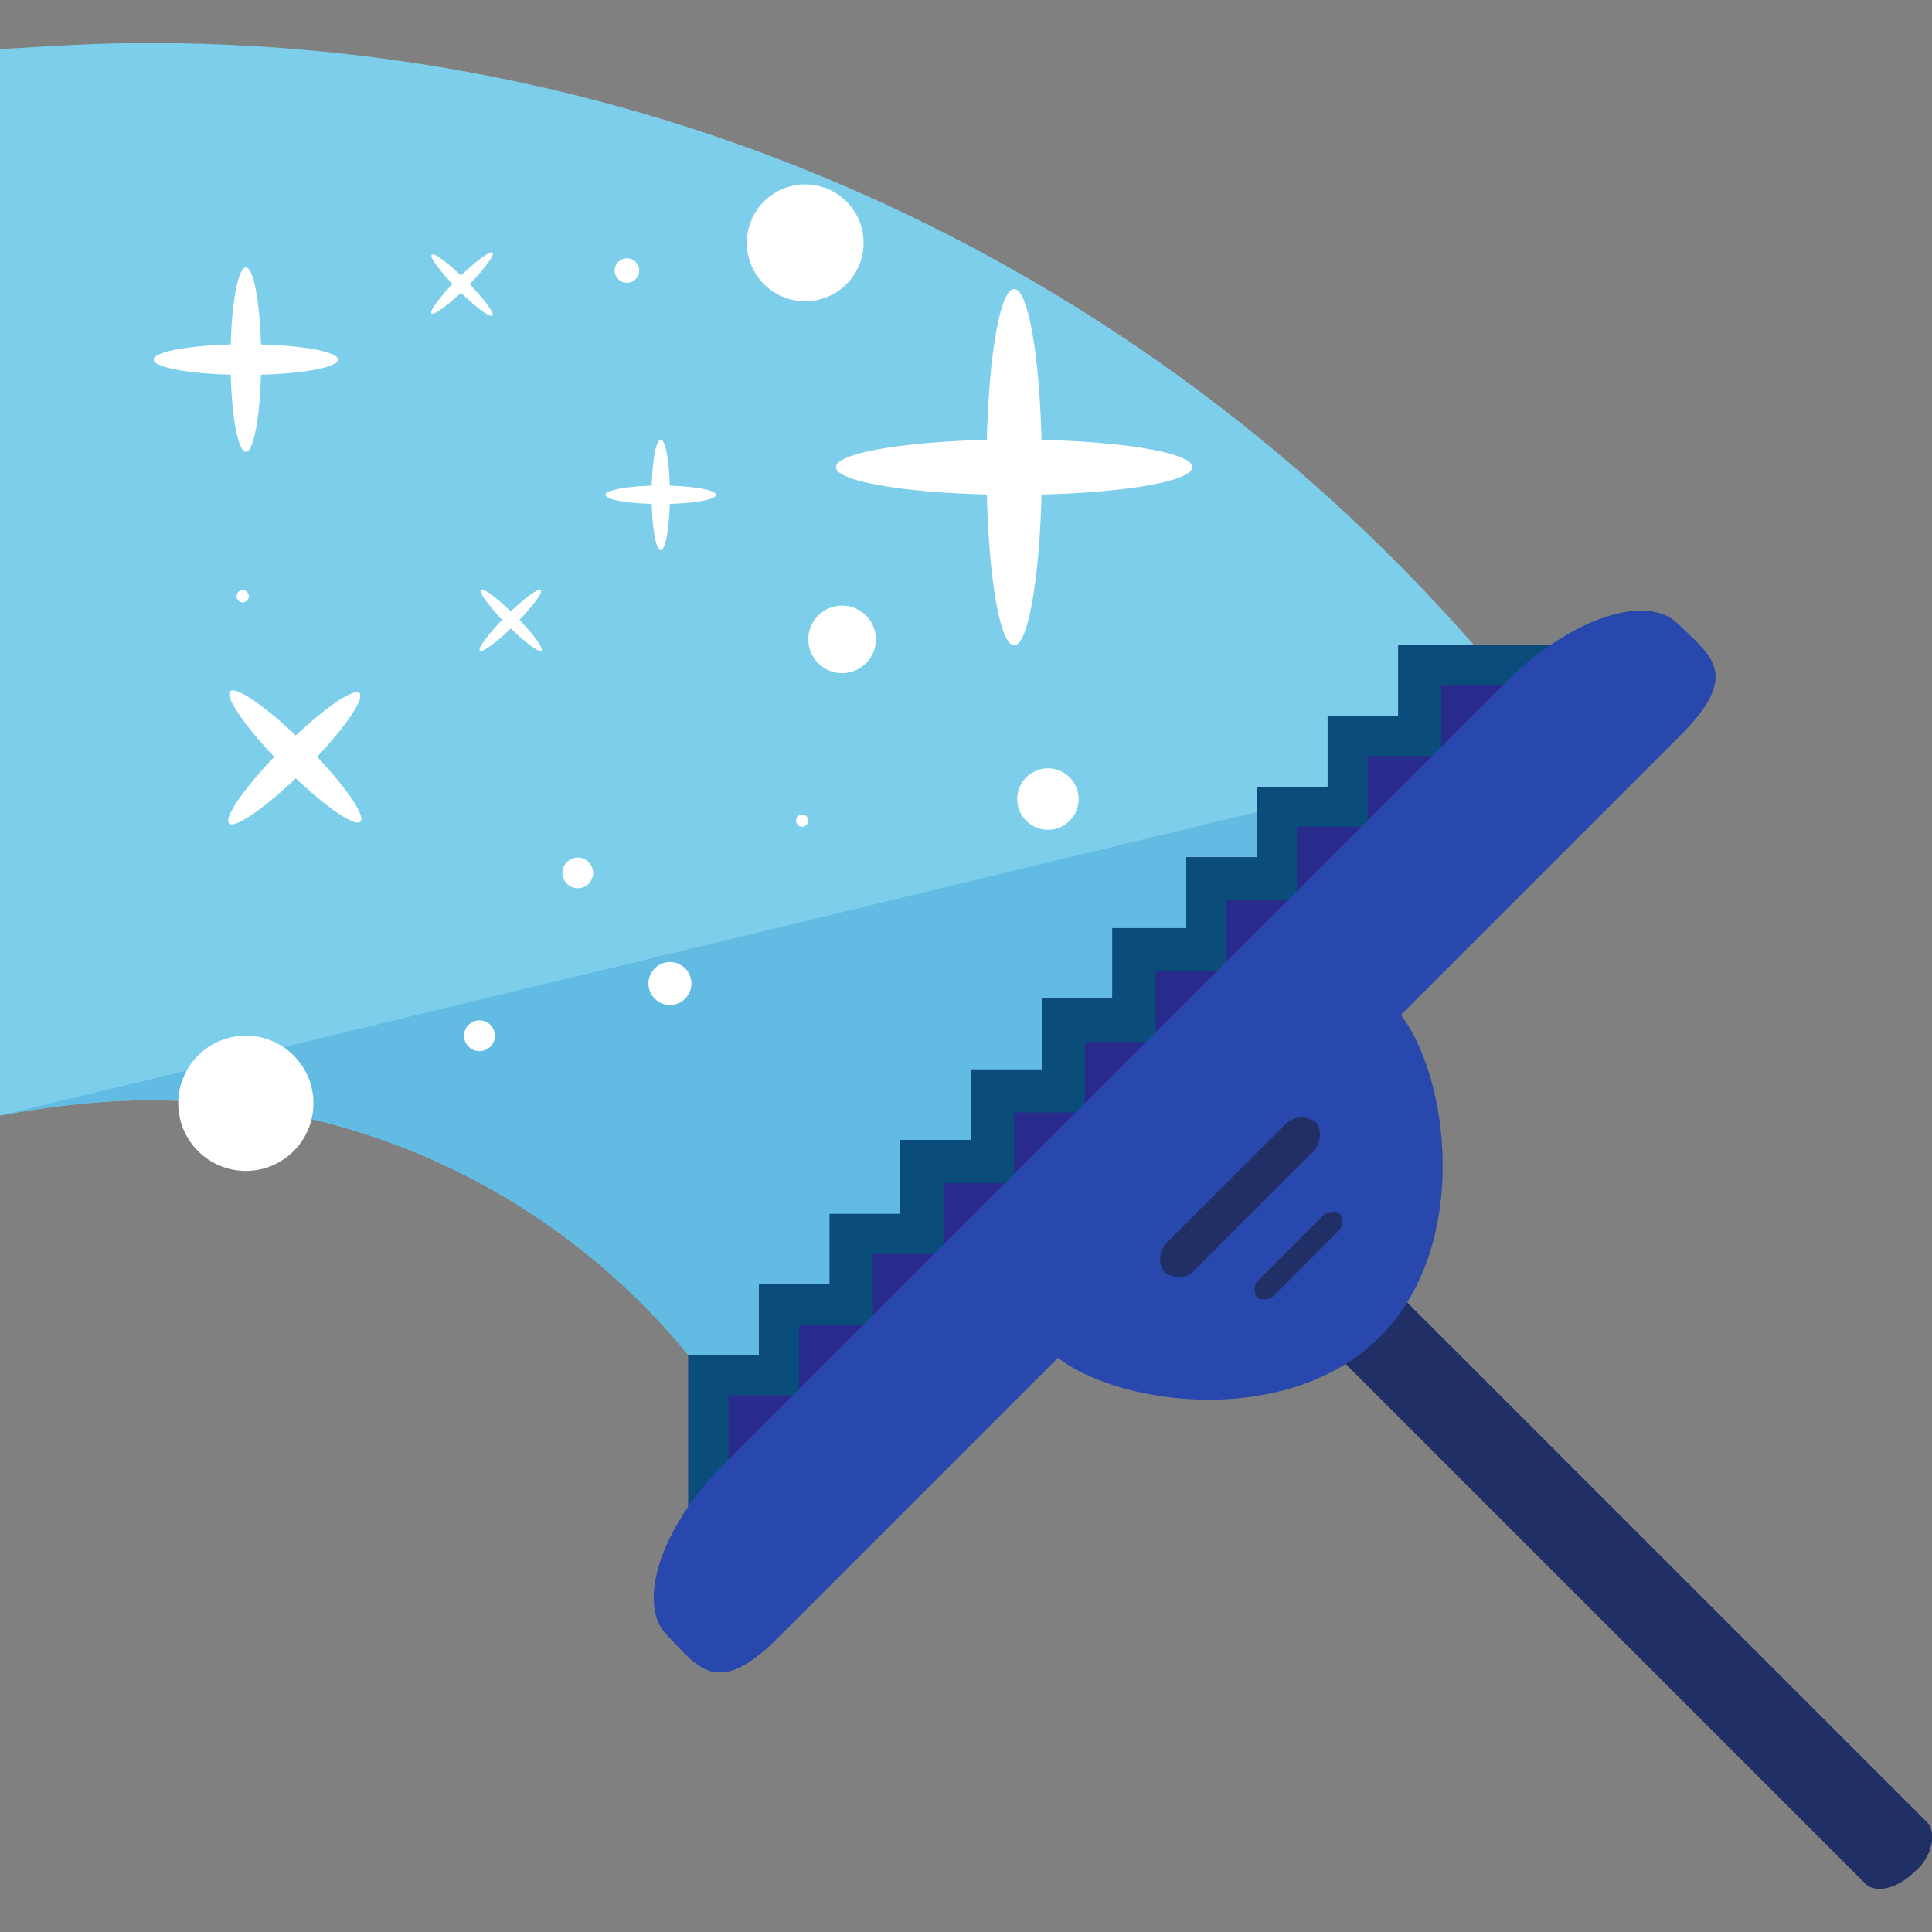 <svg width="16" height="16" viewBox="0 0 16 16" fill="none" xmlns="http://www.w3.org/2000/svg">
<rect x="0" y="0" width="16" height="16" fill="#808080" stroke="none"/>
<g clip-path="url(#clip0_16414_35868)">
<path d="M0 9.239C0.407 9.163 0.814 9.112 1.247 9.112C3.589 9.112 5.599 10.512 6.49 12.497L12.853 6.134C10.181 2.622 5.981 0.356 1.222 0.356C0.814 0.356 0.407 0.382 0 0.407V9.239Z" fill="#7DCEEA"/>
<path d="M0 9.239C0.407 9.163 0.814 9.112 1.247 9.112C3.589 9.112 5.599 10.511 6.49 12.497L12.853 6.134" fill="#61BBE2"/>
<path d="M15.958 15.092C16.035 15.169 16.009 15.372 15.857 15.5C15.704 15.652 15.526 15.678 15.449 15.601L10.588 10.74C10.512 10.664 10.537 10.46 10.69 10.333C10.843 10.18 11.021 10.155 11.097 10.231L15.958 15.092Z" fill="#203066"/>
<path d="M10.69 10.333C10.843 10.18 11.021 10.155 11.097 10.231L15.959 15.092C16.035 15.169 16.009 15.372 15.857 15.5" fill="#203066"/>
<path d="M7.203 11.225H5.701V12.726H7.203V11.225Z" fill="#282B8B"/>
<path d="M7.788 10.639H6.287V12.14H7.788V10.639Z" fill="#282B8B"/>
<path d="M8.374 10.054H6.872V11.555H8.374V10.054Z" fill="#282B8B"/>
<path d="M8.959 9.442H7.458V10.944H8.959V9.442Z" fill="#282B8B"/>
<path d="M9.545 8.857H8.043V10.359H9.545V8.857Z" fill="#282B8B"/>
<path d="M10.13 8.271H8.628V9.799H10.13V8.271Z" fill="#282B8B"/>
<path d="M10.715 7.687H9.213V9.188H10.715V7.687Z" fill="#282B8B"/>
<path d="M11.326 7.101H9.824V8.602H11.326V7.101Z" fill="#282B8B"/>
<path d="M11.911 6.516H10.41V8.017H11.911V6.516Z" fill="#282B8B"/>
<path d="M12.497 5.931H10.995V7.432H12.497V5.931Z" fill="#282B8B"/>
<path d="M13.082 5.345H11.581V6.846H13.082V5.345Z" fill="#282B8B"/>
<path d="M7.203 11.225H5.701V12.726H7.203V11.225Z" fill="#282B8B"/>
<path d="M7.788 10.639H6.287V12.14H7.788V10.639Z" fill="#282B8B"/>
<path d="M8.374 10.054H6.872V11.555H8.374V10.054Z" fill="#282B8B"/>
<path d="M8.959 9.442H7.458V10.944H8.959V9.442Z" fill="#282B8B"/>
<path d="M9.545 8.857H8.043V10.359H9.545V8.857Z" fill="#282B8B"/>
<path d="M10.13 8.271H8.628V9.799H10.13V8.271Z" fill="#282B8B"/>
<path d="M10.715 7.687H9.213V9.188H10.715V7.687Z" fill="#282B8B"/>
<path d="M11.326 7.101H9.824V8.602H11.326V7.101Z" fill="#282B8B"/>
<path d="M11.911 6.516H10.41V8.017H11.911V6.516Z" fill="#282B8B"/>
<path d="M12.497 5.931H10.995V7.432H12.497V5.931Z" fill="#282B8B"/>
<path d="M13.082 5.345H11.581V6.846H13.082V5.345Z" fill="#282B8B"/>
<path d="M6.032 11.555H6.617V10.97H7.228V10.384H7.814V9.799H8.399V9.213H8.984V8.628H9.57V8.043H10.155V7.457H10.741V6.846H11.326V6.261H11.937V5.676H13.082V5.345H11.581V5.93H10.995V6.516H10.41V7.101H9.824V7.686H9.214V8.272H8.628V8.857H8.043V9.442H7.457V10.053H6.872V10.639H6.287V11.224H5.701V12.726H6.032V11.555Z" fill="#0A4D7A"/>
<path d="M13.897 5.167C14.151 5.421 14.431 5.574 13.922 6.083L6.439 13.566C5.93 14.075 5.778 13.795 5.523 13.54C5.269 13.286 5.472 12.65 5.981 12.141L12.522 5.6C13.031 5.116 13.642 4.912 13.897 5.167Z" fill="#2948ad"/>
<path d="M13.897 5.167C14.151 5.422 14.431 5.574 13.922 6.083L6.439 13.566C5.93 14.075 5.777 13.795 5.523 13.541" fill="#2948ad"/>
<path d="M11.53 8.323C11.988 8.781 12.217 10.283 11.428 11.072C10.639 11.861 9.137 11.632 8.679 11.174C8.221 10.715 8.959 10.181 9.748 9.392C10.562 8.628 11.072 7.865 11.53 8.323Z" fill="#2948ad"/>
<path d="M10.893 9.29C10.944 9.341 10.944 9.443 10.893 9.519L9.875 10.537C9.824 10.588 9.722 10.588 9.646 10.537C9.595 10.487 9.595 10.385 9.646 10.308L10.639 9.316C10.715 9.239 10.817 9.239 10.893 9.29Z" fill="#203066"/>
<path d="M11.097 10.054C11.122 10.08 11.122 10.156 11.097 10.181L10.537 10.741C10.511 10.767 10.435 10.767 10.41 10.741C10.384 10.716 10.384 10.64 10.41 10.614L10.97 10.054C11.021 10.029 11.072 10.029 11.097 10.054Z" fill="#203066"/>
<path d="M2.036 3.742C2.106 3.742 2.163 3.4 2.163 2.978C2.163 2.557 2.106 2.215 2.036 2.215C1.966 2.215 1.909 2.557 1.909 2.978C1.909 3.4 1.966 3.742 2.036 3.742Z" fill="white"/>
<path d="M2.036 3.105C2.458 3.105 2.8 3.048 2.8 2.978C2.8 2.908 2.458 2.851 2.036 2.851C1.614 2.851 1.272 2.908 1.272 2.978C1.272 3.048 1.614 3.105 2.036 3.105Z" fill="white"/>
<path d="M8.399 5.345C8.525 5.345 8.628 4.684 8.628 3.869C8.628 3.054 8.525 2.393 8.399 2.393C8.272 2.393 8.17 3.054 8.17 3.869C8.17 4.684 8.272 5.345 8.399 5.345Z" fill="white"/>
<path d="M8.399 4.098C9.214 4.098 9.875 3.995 9.875 3.869C9.875 3.742 9.214 3.64 8.399 3.64C7.584 3.64 6.923 3.742 6.923 3.869C6.923 3.995 7.584 4.098 8.399 4.098Z" fill="white"/>
<path d="M2.527 6.37C2.825 6.072 3.027 5.79 2.977 5.74C2.927 5.691 2.645 5.892 2.347 6.19C2.049 6.488 1.847 6.77 1.897 6.82C1.946 6.869 2.228 6.668 2.527 6.37Z" fill="white"/>
<path d="M2.356 6.355C2.654 6.653 2.936 6.854 2.985 6.805C3.035 6.755 2.834 6.473 2.536 6.175C2.237 5.876 1.955 5.675 1.906 5.725C1.856 5.774 2.057 6.056 2.356 6.355Z" fill="white"/>
<path d="M5.472 4.174C5.725 4.174 5.93 4.14 5.93 4.098C5.93 4.056 5.725 4.021 5.472 4.021C5.219 4.021 5.014 4.056 5.014 4.098C5.014 4.14 5.219 4.174 5.472 4.174Z" fill="white"/>
<path d="M5.472 4.556C5.514 4.556 5.548 4.351 5.548 4.098C5.548 3.845 5.514 3.64 5.472 3.64C5.43 3.64 5.396 3.845 5.396 4.098C5.396 4.351 5.43 4.556 5.472 4.556Z" fill="white"/>
<path d="M3.862 2.381C4.002 2.242 4.099 2.113 4.079 2.093C4.059 2.073 3.93 2.17 3.79 2.308C3.651 2.447 3.554 2.576 3.573 2.596C3.593 2.616 3.723 2.519 3.862 2.381Z" fill="white"/>
<path d="M3.79 2.397C3.929 2.537 4.058 2.634 4.078 2.614C4.098 2.594 4.001 2.465 3.862 2.326C3.723 2.186 3.595 2.089 3.575 2.109C3.555 2.129 3.651 2.258 3.79 2.397Z" fill="white"/>
<path d="M4.262 5.174C4.402 5.035 4.499 4.906 4.479 4.886C4.46 4.866 4.33 4.963 4.191 5.101C4.051 5.24 3.954 5.369 3.974 5.389C3.994 5.409 4.123 5.312 4.262 5.174Z" fill="white"/>
<path d="M4.198 5.173C4.336 5.312 4.465 5.409 4.485 5.389C4.505 5.369 4.409 5.24 4.27 5.101C4.131 4.962 4.002 4.865 3.982 4.885C3.962 4.904 4.059 5.033 4.198 5.173Z" fill="white"/>
<path d="M4.785 7.356C4.855 7.356 4.912 7.299 4.912 7.229C4.912 7.159 4.855 7.102 4.785 7.102C4.715 7.102 4.658 7.159 4.658 7.229C4.658 7.299 4.715 7.356 4.785 7.356Z" fill="white"/>
<path d="M6.668 2.495C6.935 2.495 7.152 2.278 7.152 2.011C7.152 1.744 6.935 1.527 6.668 1.527C6.401 1.527 6.185 1.744 6.185 2.011C6.185 2.278 6.401 2.495 6.668 2.495Z" fill="white"/>
<path d="M2.01 4.989C2.038 4.989 2.061 4.966 2.061 4.938C2.061 4.91 2.038 4.887 2.01 4.887C1.982 4.887 1.959 4.91 1.959 4.938C1.959 4.966 1.982 4.989 2.01 4.989Z" fill="white"/>
<path d="M6.643 6.847C6.671 6.847 6.694 6.824 6.694 6.796C6.694 6.768 6.671 6.745 6.643 6.745C6.615 6.745 6.592 6.768 6.592 6.796C6.592 6.824 6.615 6.847 6.643 6.847Z" fill="white"/>
<path d="M8.679 6.872C8.819 6.872 8.933 6.758 8.933 6.618C8.933 6.477 8.819 6.363 8.679 6.363C8.538 6.363 8.424 6.477 8.424 6.618C8.424 6.758 8.538 6.872 8.679 6.872Z" fill="white"/>
<path d="M6.974 5.575C7.128 5.575 7.254 5.449 7.254 5.295C7.254 5.14 7.128 5.015 6.974 5.015C6.819 5.015 6.694 5.14 6.694 5.295C6.694 5.449 6.819 5.575 6.974 5.575Z" fill="white"/>
<path d="M5.192 2.342C5.248 2.342 5.294 2.297 5.294 2.24C5.294 2.184 5.248 2.139 5.192 2.139C5.136 2.139 5.09 2.184 5.09 2.24C5.09 2.297 5.136 2.342 5.192 2.342Z" fill="white"/>
<path d="M2.036 9.697C2.345 9.697 2.596 9.446 2.596 9.137C2.596 8.828 2.345 8.577 2.036 8.577C1.727 8.577 1.476 8.828 1.476 9.137C1.476 9.446 1.727 9.697 2.036 9.697Z" fill="white"/>
<path d="M3.971 8.705C4.041 8.705 4.098 8.648 4.098 8.577C4.098 8.507 4.041 8.45 3.971 8.45C3.9 8.45 3.843 8.507 3.843 8.577C3.843 8.648 3.9 8.705 3.971 8.705Z" fill="white"/>
<path d="M5.548 8.323C5.647 8.323 5.726 8.243 5.726 8.145C5.726 8.047 5.647 7.967 5.548 7.967C5.45 7.967 5.37 8.047 5.37 8.145C5.37 8.243 5.45 8.323 5.548 8.323Z" fill="white"/>
</g>
<defs>
<clipPath id="clip0_16414_35868">
<rect width="16" height="16" fill="white"/>
</clipPath>
</defs>
</svg>
